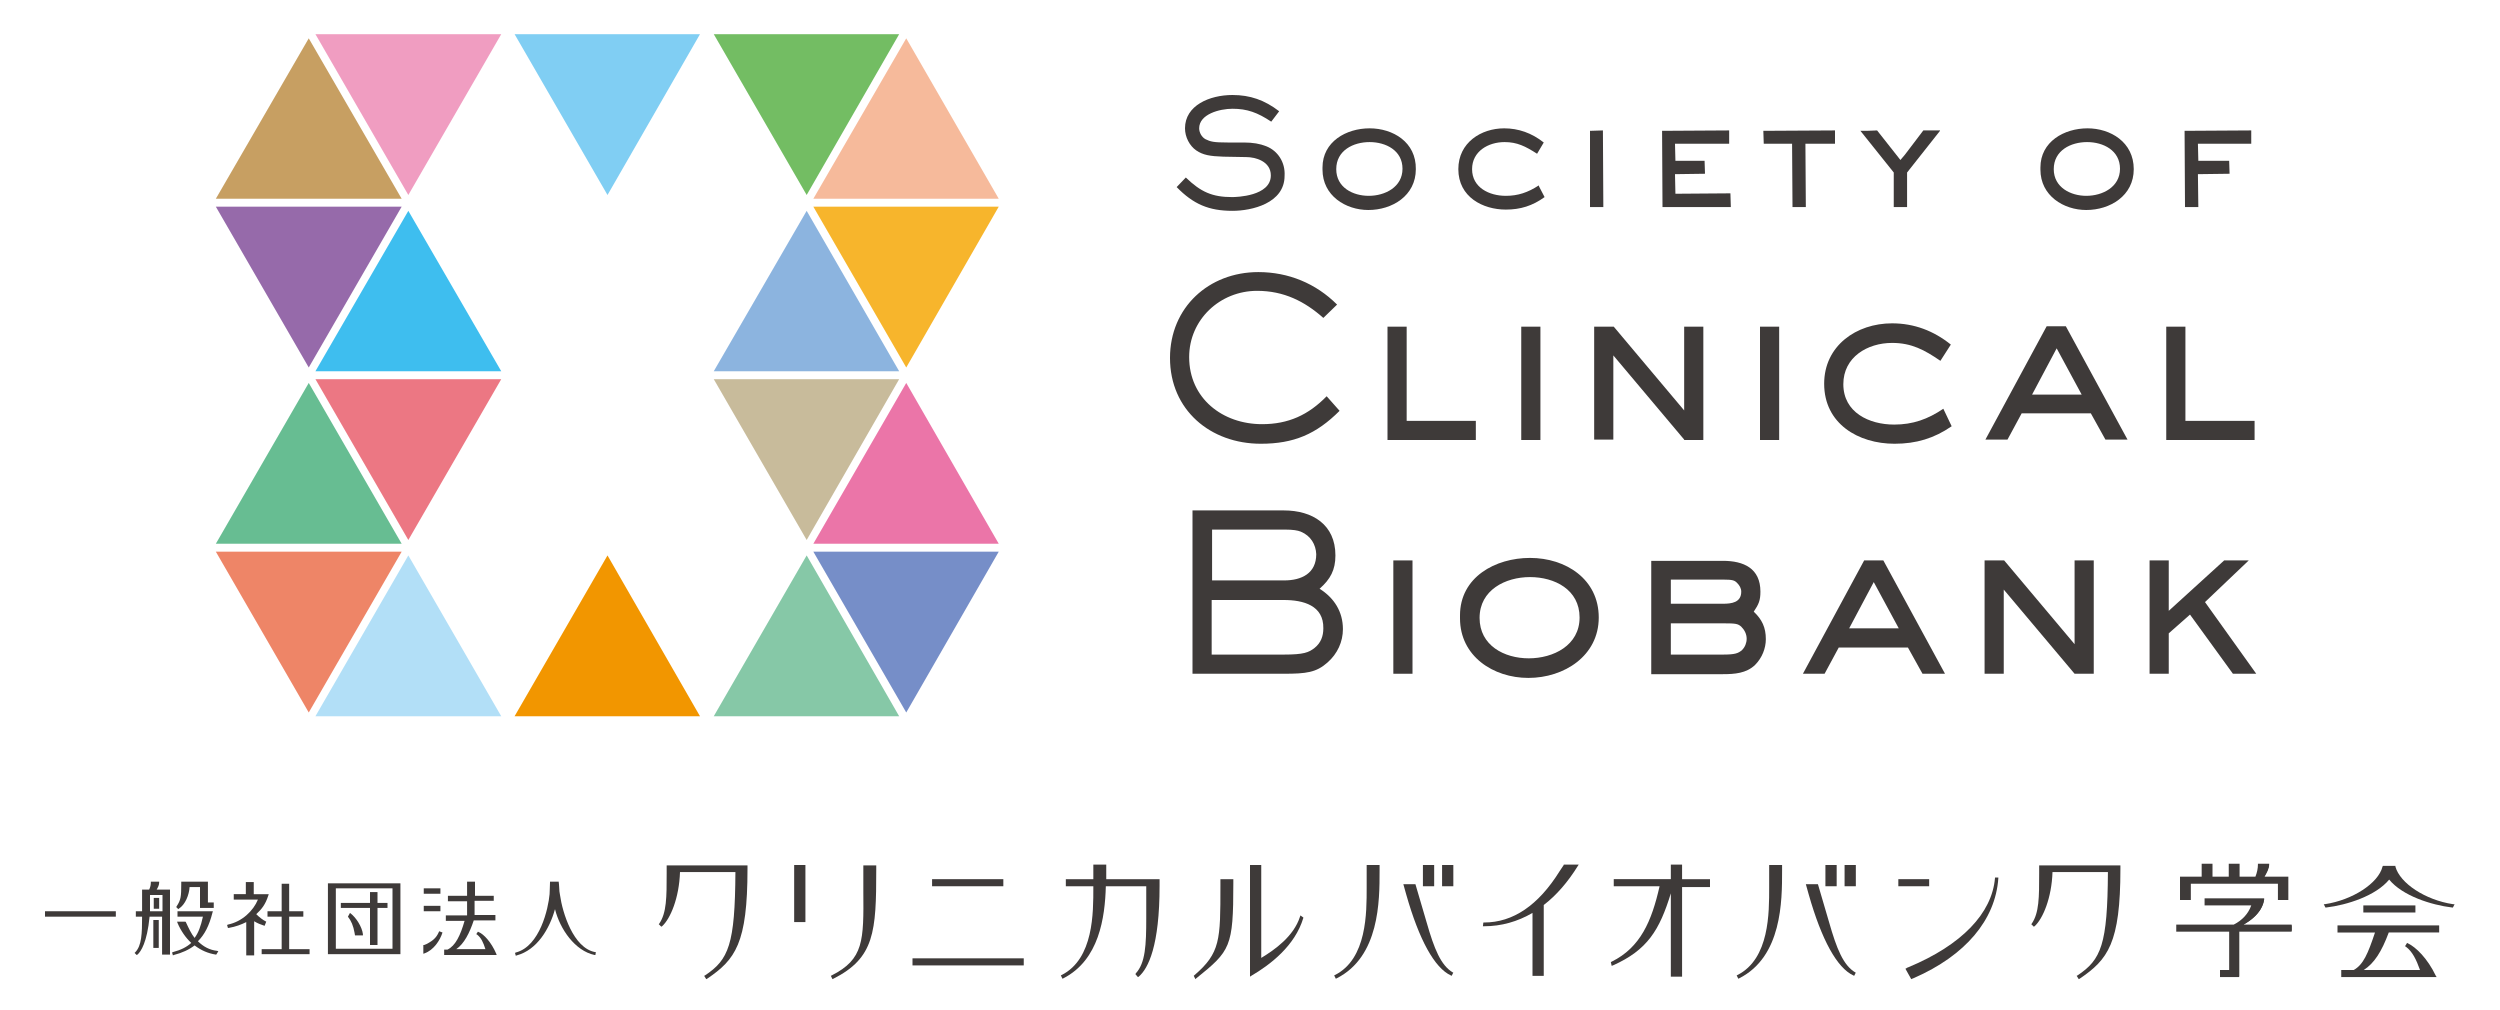 <?xml version="1.0" encoding="utf-8"?>
<!-- Generator: Adobe Illustrator 22.1.0, SVG Export Plug-In . SVG Version: 6.00 Build 0)  -->
<!DOCTYPE svg PUBLIC "-//W3C//DTD SVG 1.1//EN" "http://www.w3.org/Graphics/SVG/1.1/DTD/svg11.dtd">
<svg version="1.1" id="レイヤー_1" xmlns="http://www.w3.org/2000/svg" xmlns:xlink="http://www.w3.org/1999/xlink" x="0px"
	 y="0px" viewBox="0 0 600 242.4" style="enable-background:new 0 0 600 242.4;" xml:space="preserve">
<style type="text/css">
	.st0{fill:#3E3A39;}
	.st1{fill:#67BD92;}
	.st2{fill:#EE8567;}
	.st3{fill:#EC7783;}
	.st4{fill:#B2DFF7;}
	.st5{fill:#F29600;}
	.st6{fill:#C8BB9B;}
	.st7{fill:#EB75A8;}
	.st8{fill:#768EC8;}
	.st9{fill:#86C8A7;}
	.st10{fill:#C79F62;}
	.st11{fill:#966AAA;}
	.st12{fill:#F09DC1;}
	.st13{fill:#3EBEEF;}
	.st14{fill:#80CEF3;}
	.st15{fill:#73BD63;}
	.st16{fill:#F6BA9B;}
	.st17{fill:#F7B52C;}
	.st18{fill:#8CB4DF;}
</style>
<g>
	<g>
		<path class="st0" d="M303.9,35.1c-1.5-0.6-3.2-0.9-5.4-0.9l-3.9,0c-3.3,0-4.1-0.2-5.3-0.8c-0.9-0.5-1.5-1.6-1.5-2.6
			c0-3.4,4.9-4.7,8-4.7c3.5,0,6,0.9,9.3,3.1l1.9-2.5c-3.5-2.7-7-3.9-11.2-3.9c-5.5,0-11.4,2.5-11.4,8c0,2.1,1.1,4.2,2.7,5.3
			c1.6,1.1,3.3,1.4,6.5,1.5l5.5,0.1c2.2,0,5.9,1,5.9,4.4c0,5-8.3,5.2-9.3,5.2c-4.7,0-7.5-1.2-11.1-4.7l-2.2,2.3
			c4,4.1,7.7,5.7,13.4,5.7c4.6,0,12.5-1.8,12.5-8.4C308.5,39,306.7,36.2,303.9,35.1z"/>
		<path class="st0" d="M328.7,30.8c-5.6,0-11.3,3.2-11.3,9.4v0.5c0,6.3,5.6,9.7,11,9.7c5.7,0,11.4-3.4,11.4-9.8
			C339.9,34.1,334.3,30.8,328.7,30.8z M328.5,47c-3.8,0-7.8-2-7.8-6.4c0-4.5,4.1-6.5,8-6.5c3.9,0,7.9,2,7.9,6.4
			C336.6,44.9,332.4,47,328.5,47z"/>
		<path class="st0" d="M369.3,44.5C369.3,44.5,369.3,44.5,369.3,44.5L369.3,44.5c-2.6,1.7-5,2.5-7.9,2.5c-4,0-8.1-2-8.1-6.4
			c0-4.3,3.9-6.5,7.8-6.5c3,0,5,1,7.8,2.8l1.6-2.7c-2.9-2.3-6.1-3.4-9.5-3.4c-5.5,0-11,3.4-11,9.8c0,6.7,5.9,9.7,11.4,9.7
			c3.5,0,6.4-0.9,9.3-3l-1.3-2.5L369.3,44.5z"/>
		<polygon class="st0" points="381.6,31.4 381.6,49.7 384.8,49.7 384.7,31.3 		"/>
		<polygon class="st0" points="402.1,46.5 402,41.8 409.2,41.7 409.1,38.6 402.1,38.6 402,34.5 415,34.5 415,31.3 398.9,31.4 
			399,49.7 415.4,49.7 415.3,46.4 		"/>
		<polygon class="st0" points="440.4,31.3 423.2,31.4 423.3,34.5 430.1,34.5 430.2,49.7 433.4,49.7 433.3,34.5 440.4,34.5 		"/>
		<polygon class="st0" points="461.6,31.3 457.2,37.1 456.1,38.4 450.5,31.3 448,31.4 446.6,31.4 446.6,31.4 446.5,31.4 454.5,41.4 
			454.5,49.7 457.7,49.7 457.7,41.4 462.6,35.2 465.6,31.4 465.6,31.4 465.6,31.3 		"/>
		<path class="st0" d="M501,30.8c-5.6,0-11.3,3.2-11.3,9.4v0.5c0,6.3,5.6,9.7,11,9.7c5.7,0,11.4-3.4,11.4-9.8
			C512.1,34.1,506.5,30.8,501,30.8z M500.7,47c-3.7,0-7.8-2-7.8-6.4c0-4.5,4.1-6.5,8-6.5c3.9,0,7.9,2,7.9,6.4
			C508.8,44.9,504.6,47,500.7,47z"/>
		<polygon class="st0" points="535,38.6 527.6,38.6 527.5,34.5 540.3,34.5 540.3,31.3 524.3,31.4 524.4,49.7 527.6,49.7 527.5,41.8 
			535.1,41.7 		"/>
	</g>
	<path class="st0" d="M302.6,106.5c-12.1,0-21.8-8.1-21.8-20.6c0-12.1,9.3-20.6,21.2-20.6c7.2,0,13.8,2.7,18.9,7.8l-3.3,3.2
		c-4.5-4-9.5-6.5-15.9-6.5c-8.9,0-16.3,6.9-16.3,15.9c0,9.9,8,16.1,17.5,16.1c6.3,0,11.1-2.2,15.5-6.7l3.1,3.5
		C315.9,104.2,310.5,106.5,302.6,106.5z"/>
	<path class="st0" d="M333,105.5V78.4h4.6v22.6h16.6v4.6H333z"/>
	<path class="st0" d="M365.1,105.5V78.4h4.6v27.2H365.1z"/>
	<path class="st0" d="M404.2,105.5l-17-20.2v20.2h-4.6V78.4h4.7l16.9,20.1V78.4h4.6v27.2H404.2z"/>
	<path class="st0" d="M422.4,105.5V78.4h4.6v27.2H422.4z"/>
	<path class="st0" d="M454.7,106.5c-8.7,0-16.9-4.8-16.9-14.4c0-9.1,7.7-14.5,16.3-14.5c5.3,0,10,1.8,14.1,5.1l-2.5,3.9
		c-3.8-2.6-6.9-4.3-11.6-4.3c-5.9,0-11.7,3.4-11.7,9.9c0,6.8,6.2,9.7,12.2,9.7c4.5,0,8.1-1.3,11.8-3.8l2,4.2
		C464.2,105.2,459.9,106.5,454.7,106.5z"/>
	<path class="st0" d="M505.3,105.5l-3.5-6.3h-16.6l-3.4,6.3h-5.3l14.7-27.2h4.6l14.8,27.2H505.3z M493.6,83.6l-5.9,11.1h11.9
		L493.6,83.6z"/>
	<path class="st0" d="M519.9,105.5V78.4h4.6v22.6h16.6v4.6H519.9z"/>
	<path class="st0" d="M318.6,159c-2.7,2.4-5.1,2.7-10.5,2.7h-21.9v-39.2h21.9c6.9,0,12.4,3.4,12.4,10.8c0,3.5-1.2,5.7-3.8,8
		c3.5,2.2,5.6,5.5,5.6,9.7C322.3,154,321,156.9,318.6,159z M312.2,127.6c-0.7-0.3-1.9-0.5-3.8-0.5h-17.5v12.2h17.3
		c4.2,0,7.7-1.7,7.7-6.3C315.8,130.7,314.6,128.6,312.2,127.6z M308.1,144h-17.3v13.1h17.3c4.8,0,6-0.5,7.4-1.6
		c1.5-1.2,2.1-2.8,2.1-4.7C317.7,145.3,312.8,144,308.1,144z"/>
	<path class="st0" d="M334.4,161.7v-27.2h4.6v27.2H334.4z"/>
	<path class="st0" d="M366.8,162.7c-8.4,0-16.4-5.2-16.4-14.3v-0.7c0-9.2,8.5-13.8,16.8-13.8c8.6,0,16.5,5.1,16.5,14.3
		C383.7,157.4,375.4,162.7,366.8,162.7z M367.2,138.5c-5.9,0-12.1,3.1-12.1,9.8c0,6.6,5.9,9.7,11.8,9.7c5.9,0,12.2-3.1,12.2-9.8
		C379.1,141.5,373.1,138.5,367.2,138.5z"/>
	<path class="st0" d="M421.2,159.6c-2.1,2-4.9,2.2-7.7,2.2h-17.2v-27.2h17.2c5,0,9,1.8,9,7.4c0,2.1-0.4,3-1.6,4.8
		c2,1.9,2.9,3.8,2.9,6.6C423.8,155.6,422.9,157.9,421.2,159.6z M416.9,139.9c-0.6-0.6-1-0.8-3.4-0.8H401v5.8h12.5
		c2.1,0,4.4-0.3,4.4-2.9C417.9,141.2,417.5,140.5,416.9,139.9z M417.9,150.4c-0.8-0.7-1.3-0.8-4.2-0.8H401v7.5h12.5
		c2.9,0,3.7-0.3,4.6-1.1c0.7-0.7,1.1-1.7,1.1-2.7C419.2,152.2,418.7,151.2,417.9,150.4z"/>
	<path class="st0" d="M461.4,161.7l-3.5-6.3h-16.6l-3.4,6.3h-5.2l14.7-27.2h4.6l14.8,27.2H461.4z M449.7,139.7l-5.9,11.1h11.9
		L449.7,139.7z"/>
	<path class="st0" d="M497.9,161.7l-17-20.2v20.2h-4.6v-27.2h4.7l16.9,20.1v-20.1h4.6v27.2H497.9z"/>
	<path class="st0" d="M535.9,161.7l-10.3-14.2l-5.1,4.5v9.7h-4.6v-27.2h4.6v12.1l13.3-12.1h5.9l-10.5,10l12.3,17.2H535.9z"/>
	<g>
		<polygon class="st1" points="74.1,91.9 51.8,130.5 96.4,130.5 		"/>
		<polygon class="st2" points="96.4,132.4 51.8,132.4 74.1,171 		"/>
		<polygon class="st3" points="120.3,91 75.7,91 98,129.6 		"/>
		<polygon class="st4" points="98,133.3 75.7,171.9 120.3,171.9 		"/>
		<polygon class="st5" points="145.8,133.3 123.5,171.9 168,171.9 		"/>
		<polygon class="st6" points="215.8,91 171.3,91 193.6,129.6 		"/>
		<polygon class="st7" points="217.5,91.9 195.2,130.5 239.7,130.5 		"/>
		<polygon class="st8" points="239.7,132.4 195.2,132.4 217.5,171 		"/>
		<polygon class="st9" points="193.6,133.3 171.3,171.9 215.8,171.9 		"/>
		<polygon class="st10" points="74.1,9.2 51.8,47.7 96.4,47.7 		"/>
		<polygon class="st11" points="96.4,49.6 51.8,49.6 74.1,88.2 		"/>
		<polygon class="st12" points="120.3,8.2 75.7,8.2 98,46.8 		"/>
		<polygon class="st13" points="98,50.6 75.7,89.1 120.3,89.1 		"/>
		<polygon class="st14" points="168,8.2 123.5,8.2 145.8,46.8 		"/>
		<polygon class="st15" points="215.8,8.2 171.3,8.2 193.6,46.8 		"/>
		<polygon class="st16" points="217.5,9.2 195.2,47.7 239.7,47.7 		"/>
		<polygon class="st17" points="239.7,49.6 195.2,49.6 217.5,88.2 		"/>
		<polygon class="st18" points="193.6,50.6 171.3,89.1 215.8,89.1 		"/>
	</g>
	<path class="st0" d="M160,207.6v2c0,5.7,0,9.5-1.8,12.1l-0.1,0.1l0.6,0.6l0.2-0.1c2-1.8,4.1-6.8,4.3-13h13.3
		c-0.1,17.4-1.6,21-7.3,24.8l-0.2,0.1l0.5,0.8l0.2-0.1c6.8-4.6,9.7-8.5,9.7-26.4v-0.8H160z"/>
	<path class="st0" d="M489.4,207.6v2c0,5.7,0,9.5-1.8,12.1l-0.1,0.1l0.6,0.6l0.2-0.1c2-1.8,4.1-6.8,4.3-13h13.3
		c-0.1,17.4-1.6,21-7.3,24.8l-0.2,0.1l0.5,0.8l0.2-0.1c6.8-4.6,9.8-8.5,9.8-26.4v-0.8H489.4z"/>
	<g>
		<path class="st0" d="M207.2,207.6l0,6.3c0.1,11.9,0.1,16.3-7.6,20.2l-0.2,0.1l0.4,0.8l0.2-0.1c9.9-5,10.3-11.3,10.3-26.2v-1H207.2
			z"/>
		<rect x="190.6" y="207.6" class="st0" width="2.7" height="13.7"/>
	</g>
	<g>
		<path class="st0" d="M348.7,233.4c-2.9-1.7-4.5-5.7-6.3-12l-2.7-9.2h-2.9l0.7,2.5c3.1,10.9,6.8,17.6,10.7,19.4l0.2,0.1l0.4-0.8
			L348.7,233.4z"/>
		<path class="st0" d="M328,213c0,6,0.1,17.1-7.6,21l-0.2,0.1l0.4,0.8l0.2-0.1c10.3-5.2,10.3-18.6,10.3-25.8v-1.4H328L328,213z"/>
		<rect x="341.5" y="207.6" class="st0" width="2.7" height="5.1"/>
		<rect x="346.1" y="207.6" class="st0" width="2.7" height="5.1"/>
	</g>
	<g>
		<path class="st0" d="M445.3,233.4c-2.9-1.7-4.5-5.7-6.3-12l-2.7-9.2h-2.9l0.7,2.5c3.1,10.9,6.8,17.6,10.7,19.4l0.2,0.1l0.4-0.8
			L445.3,233.4z"/>
		<path class="st0" d="M424.6,213c0,6,0.1,17.1-7.6,21l-0.2,0.1l0.4,0.8l0.2-0.1c10.3-5.2,10.3-18.6,10.3-25.8v-1.4h-3.1L424.6,213z
			"/>
		<rect x="438.1" y="207.6" class="st0" width="2.7" height="5.1"/>
		<rect x="442.7" y="207.6" class="st0" width="2.7" height="5.1"/>
	</g>
	<rect x="223.7" y="211" class="st0" width="17.1" height="1.7"/>
	<rect x="219" y="230" class="st0" width="26.7" height="1.7"/>
	<path class="st0" d="M265.5,211c0-0.7,0-1.4,0-2.1v-1.4h-3.1l0,3.5h-6.6v1.7h6.6l0,0.3c0,6,0.1,17.1-7.6,21l-0.2,0.1l0.4,0.8
		l0.2-0.1c8.6-4.4,10-14.6,10.2-22.1h9.7v7.7c0,6.4-0.2,10.7-2.5,13.2l-0.1,0.2l0.6,0.7l0.2-0.1c2.3-2,5-7.4,5-21.8V211H265.5z"/>
	<g>
		<path class="st0" d="M292.9,212c0,0.2,0,0.3,0,0.4v0.2c0,13,0,16.1-6.3,21.5l-0.1,0.1l0.4,0.8l0.2-0.2c8.2-6.6,8.9-7.5,8.9-22.8
			V211h-3.1V212z"/>
		<path class="st0" d="M312.1,219.7L312,220c-1.5,4.7-6,7.9-9.3,9.9v-22.3h-2.7v26.8l0.3-0.2c4.6-2.7,10.5-7.2,12.5-13.9l0-0.1
			L312.1,219.7z"/>
	</g>
	<path class="st0" d="M375.3,207.6l-1,1.5c-5.1,8.2-11.2,12.3-18.1,12.3h-0.2l-0.1,0.9h0.3c4.1,0,8-1.1,11.6-3.2v15.1h2.7v-17
		c3-2.3,5.8-5.5,8.2-9.4l0.2-0.3H375.3z"/>
	<path class="st0" d="M403.7,211v-3.5H401v3.5h-13.7v1.7h11c-1.9,8.4-4.6,14.7-11.5,18.1l-0.2,0.1l0.2,0.9l0.3-0.1
		c8.3-3.7,11.2-8.5,13.9-17.3c0,0,0,20,0,20h2.7v-21.5h6.7V211H403.7z"/>
	<g>
		<rect x="455.6" y="211" class="st0" width="7.4" height="1.7"/>
		<path class="st0" d="M478.8,210.5l0,0.2c-0.7,8.5-8,16.1-20.7,21.4c-0.3,0.1-0.5,0.2-0.6,0.3l-0.2,0.1l1.4,2.5l0.2-0.1
			c0.1,0,0.2-0.1,0.5-0.2c12.3-5.4,19.5-13.9,20.2-23.9l0-0.2H478.8z"/>
	</g>
	<g>
		<rect x="567.2" y="217.3" class="st0" width="12.5" height="1.7"/>
		<path class="st0" d="M588.7,217c-6.6-1-12.7-5-13.8-9l0-0.2h-3l-0.1,0.2c-1,4-7.2,8-13.8,9l-0.3,0l0.4,0.8l0.2,0
			c5-0.6,11.9-2.8,15.1-6.7c3.2,3.9,10.1,6.1,15.1,6.7l0.2,0l0.4-0.8L588.7,217z"/>
		<path class="st0" d="M561,223.8h9c-1.7,5.1-2.8,7.7-5.1,9h-3v1.7h22.9l-0.2-0.3c-2-4.2-4.8-6.9-6.7-7.8l-0.2-0.1l-0.5,0.8l0.2,0.1
			c1.6,1.2,2.5,3.1,3.4,5.6h-13.5c2.5-1.6,4.3-4.4,6-9h12.1v-1.7H561V223.8z"/>
	</g>
	<g>
		<path class="st0" d="M546.7,216v-3.9h-20.9v3.9h-2.6v-5.6h5.2v-3.1h2.6v3.1h3.9v-3.1h2.6v3.1h3.8c0.4-1,0.6-2,0.6-2.9v-0.2h2.7
			v0.2c0,1-0.6,2-1.1,2.9h5.7v5.6H546.7z"/>
		<path class="st0" d="M525.6,211.9h21.3v3.9h2.2v-5.2h-5.9c0.7-1,1.3-2.2,1.3-3.1h-2.3c0,1-0.2,2.1-0.7,3.1h-4.2v-3.1h-2.2v3.1
			h-4.3v-3.1h-2.2v3.1h-5.2v5.2h2.2V211.9z"/>
		<path class="st0" d="M532.8,234.5v-1.7h2.2v-9.2h-12.7v-1.7h13.8c2-1,3.5-2.6,4.2-4.6h-11.2v-1.7h14.1l0.2,0l0,0.2
			c-0.3,2.4-2.1,4.5-4.9,6.1h11.5v1.7h-12.6v10.9H532.8z"/>
		<path class="st0" d="M550,222.1h-12.1c2.8-1.3,5.1-3.5,5.5-6.3l0,0l0,0c0,0,0,0,0,0c0,0,0,0,0,0h-13.9v1.3h11.3
			c-0.7,2.2-2.3,3.9-4.5,5h-13.6v1.3h12.6v9.6H533v1.3h4.4v-10.9H550V222.1z"/>
	</g>
	<rect x="10.8" y="218.7" class="st0" width="17" height="1.3"/>
	<path class="st0" d="M38.2,211.8v-0.2h-2v0.2c0,0.5-0.1,1.1-0.4,1.7h-1.7l0,5.2h-1.5v1.3h1.5c0,4.1-0.1,6.9-1.6,8.5l-0.2,0.2
		l0.5,0.5l0.2-0.1c0.8-0.7,2.3-2.9,2.9-9.1h3v9.1h1.9v-15.6h-3.2C37.9,213,38.2,212.4,38.2,211.8z M36,218.7c0-0.5,0-1.1,0-1.6
		c0-0.7,0-1.5,0-2.3H39v3.9H36z"/>
	<rect x="36.8" y="220.8" class="st0" width="1.3" height="6.7"/>
	<rect x="36.9" y="215.5" class="st0" width="1.3" height="2.6"/>
	<path class="st0" d="M47.5,225.9c1.6-1.6,2.7-3.7,3.5-6.9l0.1-0.3h-8.5v1.3h6.1c-0.5,2.3-1.1,3.9-2,5.1c-0.8-1-1.4-2.3-2.1-3.8
		l-0.1-0.1h-2l0.1,0.3c0.8,1.9,2,3.6,3.3,4.8c-1.1,1-2.5,1.7-4.4,2.2l-0.2,0.1l0.2,0.7l0.2-0.1c2-0.5,3.7-1.3,5-2.3
		c1.6,1.2,3.2,1.9,5.1,2.2l0.1,0l0.5-0.8l-0.3-0.1C50.3,228,48.8,227.2,47.5,225.9z"/>
	<path class="st0" d="M42.9,218.1c1.6-1,2.5-3.4,2.6-5.2h2.5v5h3.3v-1.3h-1.4v-5h-6.4v0.6c0,3-0.1,3.8-1.1,5.3l-0.1,0.2l0.5,0.5
		L42.9,218.1z"/>
	<polygon class="st0" points="69.4,220 72.8,220 72.8,218.7 69.4,218.7 69.4,212.1 67.6,212.1 67.6,218.7 64.2,218.7 64.2,220 
		67.6,220 67.6,227.8 62.8,227.8 62.8,229 74.3,229 74.3,227.8 69.4,227.8 	"/>
	<polygon class="st0" points="88.8,226.8 90.6,226.8 90.6,217.9 93,217.9 93,216.7 90.6,216.7 90.6,214.1 88.8,214.1 88.8,216.7 
		81.8,216.7 81.8,217.9 88.8,217.9 	"/>
	<path class="st0" d="M78.7,229h17.4V212H78.7V229z M94.2,213.2v14.5H80.6v-14.5H94.2z"/>
	<rect x="101.7" y="213.2" class="st0" width="4" height="1.3"/>
	<rect x="101.7" y="217.4" class="st0" width="4" height="1.3"/>
	<path class="st0" d="M114.9,223.7l-0.2-0.1l-0.4,0.6l0.2,0.1c1,0.8,1.5,1.9,2,3.5h-7c1.9-1.3,3.2-3.9,4.2-6.9h5.2v-1.3h-5v-3.4h4.6
		V215H114v-3.4h-1.9v3.4h-4.6v1.3h4.6v3.4H107v1.3h4.5c-1,3.5-2.2,6-4.1,6.9h-0.8v1.3h12.6l-0.1-0.3
		C117.9,226.1,116.1,224.2,114.9,223.7z"/>
	<path class="st0" d="M142.8,228.5c-5.2-1-7.8-9.4-8.4-13.7c-0.1-0.5-0.2-1.2-0.2-1.9c0-0.5-0.1-1.1-0.1-1.1v-0.2H132v0.2
		c0,1-0.1,2.2-0.1,2.8c-0.3,3.4-2.3,12.5-8.1,14l-0.2,0.1l0.2,0.7l0.2-0.1c4.9-1.3,7.9-6.4,9.2-11.1c1.2,4.8,4.8,10,9.5,11l0.2,0
		l0.1-0.7L142.8,228.5z"/>
	<path class="st0" d="M63.9,221.2c-0.8-0.4-1.6-1-2.4-1.8c1.3-1.2,2.2-2.3,2.9-4.5l0.1-0.3h-3.6v-2.9H59v2.9h-2.9v1.3h5.8
		c-1.1,2.7-3.8,5.3-7.2,6l-0.2,0.1l0.2,0.7l0.2,0c1.7-0.3,3-0.8,4.2-1.4v8h1.9v-8.2c0.8,0.5,1.6,0.8,2.5,1.1L63.9,221.2z"/>
	<g>
		<polygon class="st0" points="105.8,222.5 105.8,222.5 105.7,222.6 		"/>
		<path class="st0" d="M105.4,223.5c-0.5,1.2-1.1,2.1-3.1,3.1c-0.2,0.1-0.5,0.2-0.5,0.2l-0.2,0v2.1l0.3-0.1c2.2-0.8,3.7-3.1,4.3-5
			L105.4,223.5z"/>
	</g>
	<path class="st0" d="M87.1,224.2c-0.2-1.7-1.6-4-3.1-5.1l-0.5,0.9c0.8,1,1.3,2.2,1.6,3.9l0.1,0.6h1.9L87.1,224.2z"/>
</g>
</svg>
